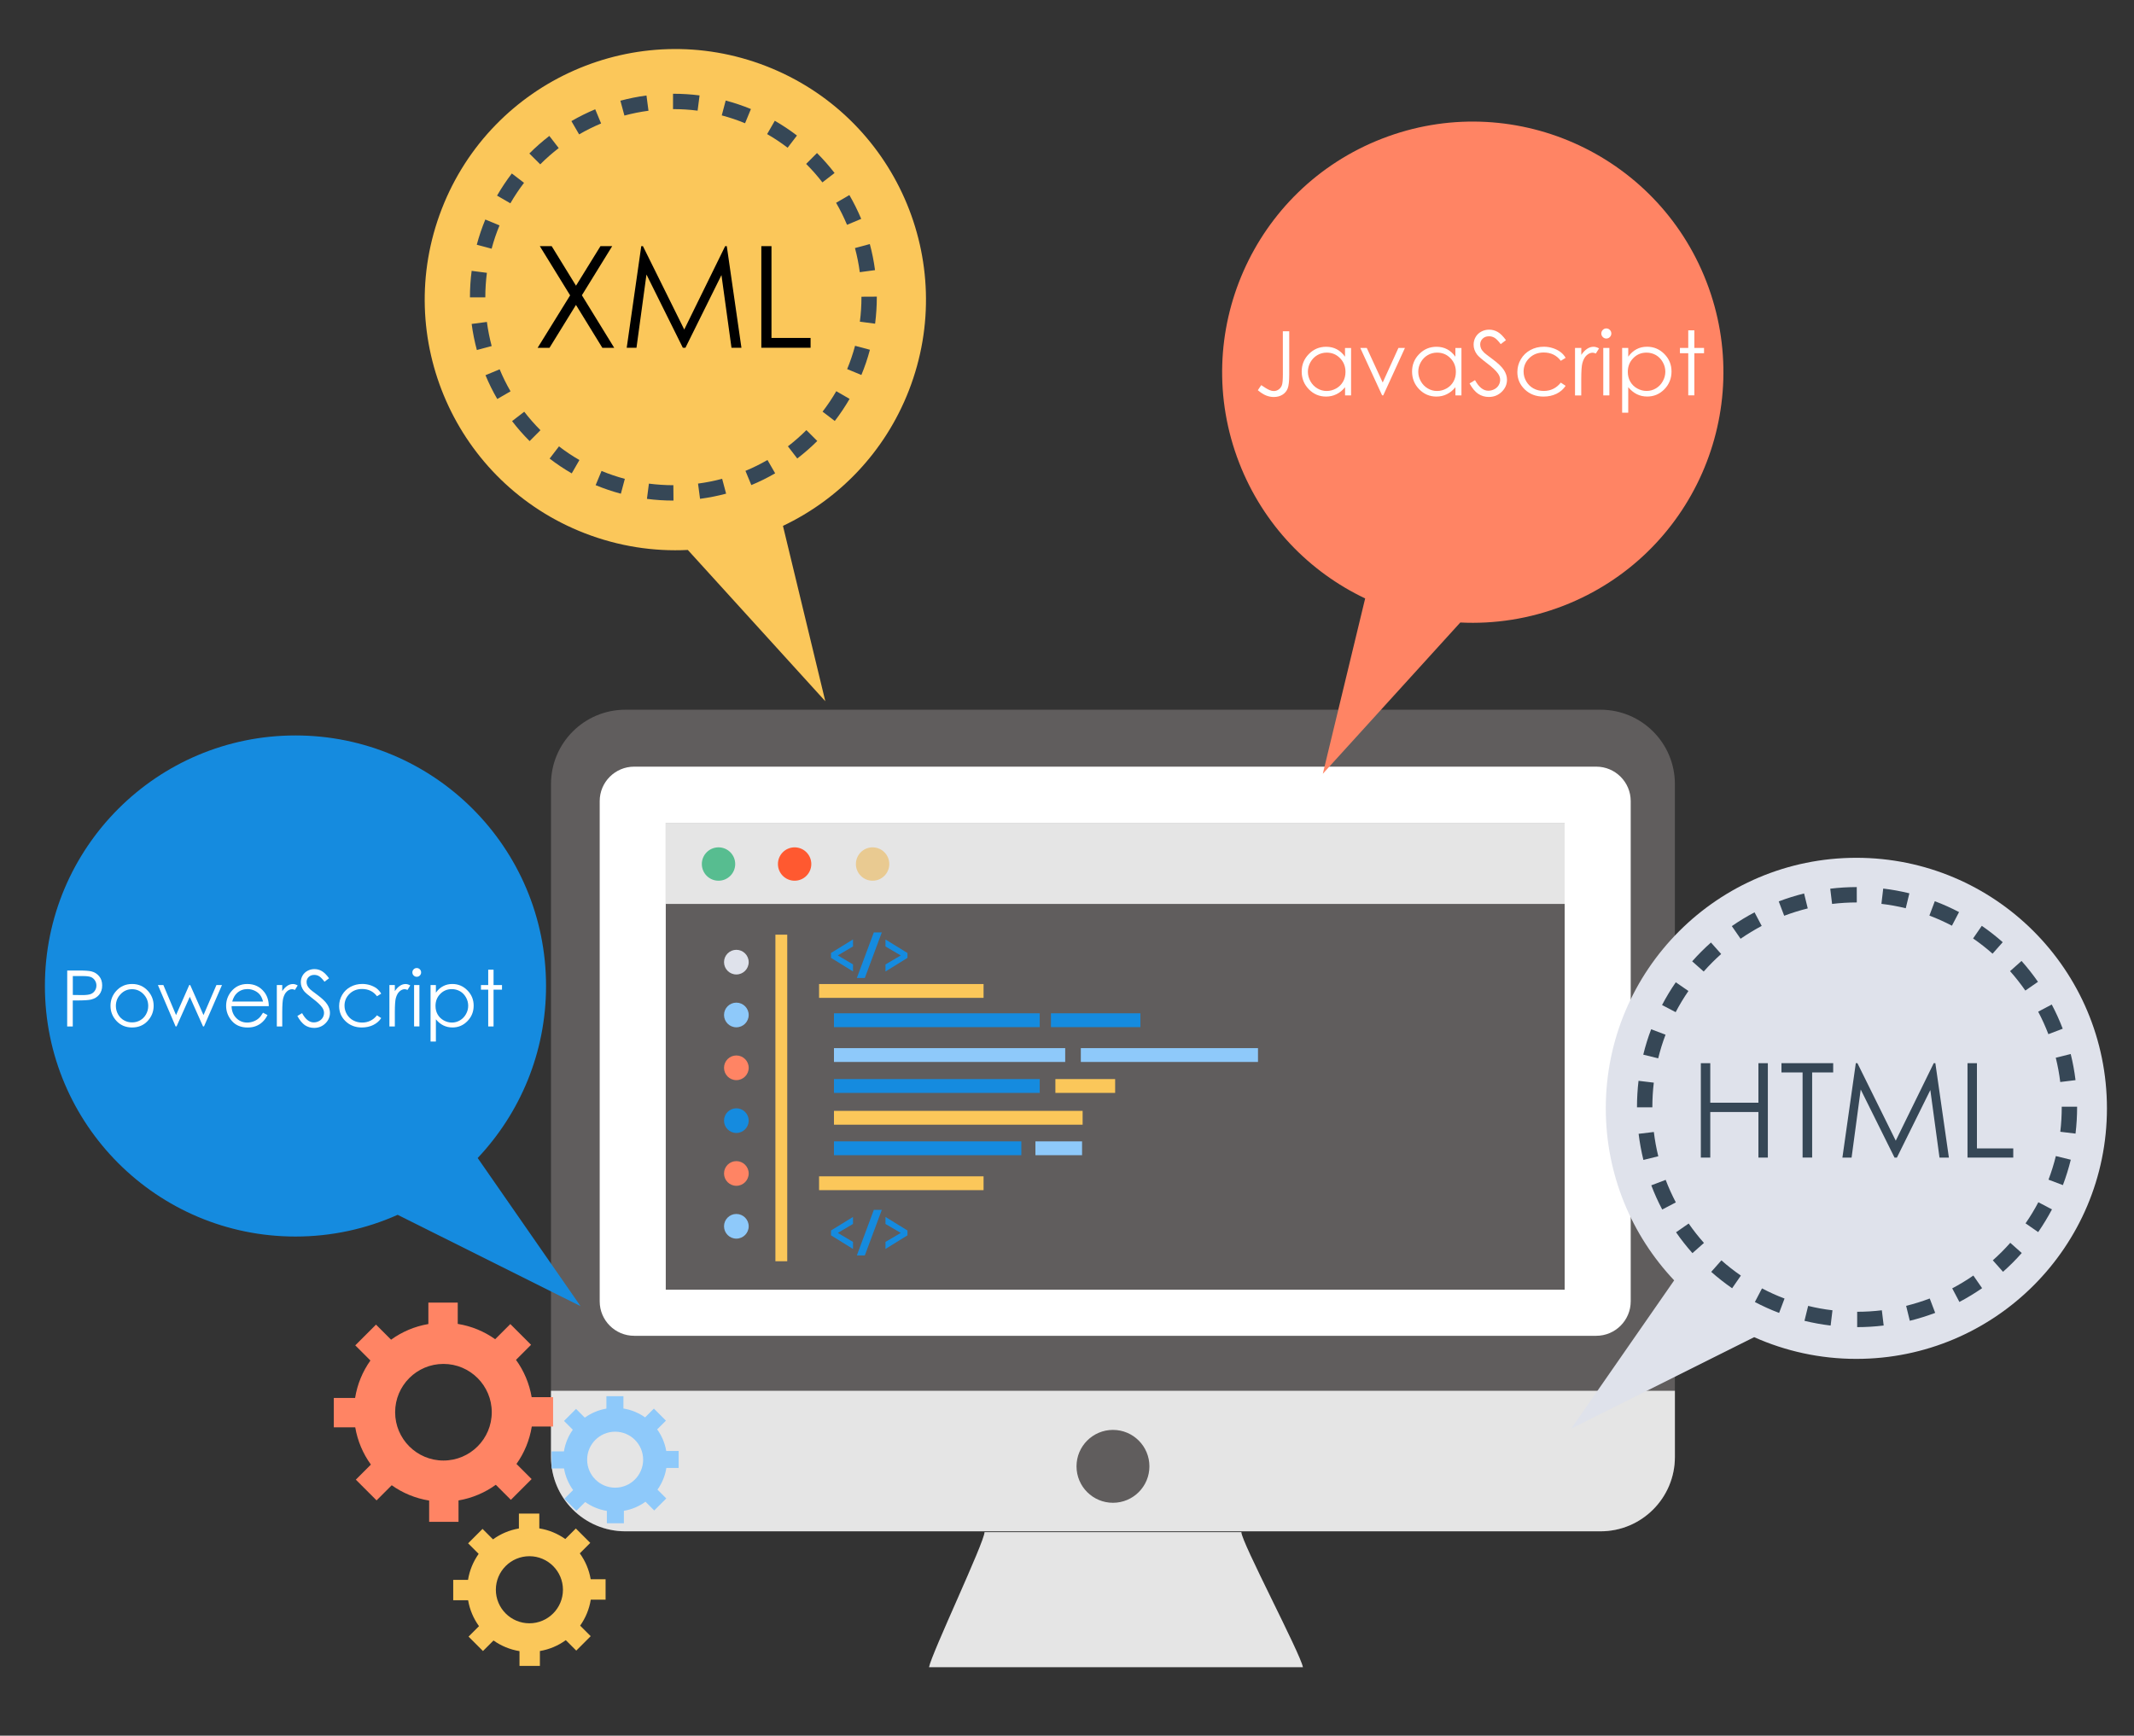 <?xml version="1.0" encoding="utf-8"?>
<!-- Generator: Adobe Illustrator 17.0.0, SVG Export Plug-In . SVG Version: 6.00 Build 0)  -->
<!DOCTYPE svg PUBLIC "-//W3C//DTD SVG 1.1//EN" "http://www.w3.org/Graphics/SVG/1.1/DTD/svg11.dtd">
<svg version="1.1" id="图层_1" xmlns="http://www.w3.org/2000/svg" xmlns:xlink="http://www.w3.org/1999/xlink" x="0px" y="0px"
	 width="5000px" height="4067.2px" viewBox="0 0 5000 4067.2" style="enable-background:new 0 0 5000 4067.2;" xml:space="preserve"
	>
<rect x="0" y="0" width="5000" height="4067.2" fill="#333333" stroke="none"/>
<style type="text/css">
	.st0{fill:#E5E5E5;}
	.st1{fill:#605D5D;}
	.st2{fill:#FFFFFF;}
	.st3{fill:#57BD90;}
	.st4{fill:#FF5930;}
	.st5{fill:#E9CA91;}
	.st6{fill:#FBC75A;}
	.st7{fill:#158BDF;}
	.st8{fill:#8EC9FA;}
	.st9{fill:#DFE2EB;}
	.st10{fill:#FF8464;}
	.st11{fill:#364756;}
</style>
<g id="Layer_1">
	<g>
		<g>
			<path class="st0" d="M2176.7,3906.8h876.1c-6-32.5-144.8-294.5-144.2-316.5h-601.9C2307.3,3612.3,2182.7,3874.3,2176.7,3906.8z"
				/>
		</g>
		<path class="st1" d="M3750.1,1663.1H1465.2c-96.2,0-174.2,78-174.2,174.2v1576.9c0,96.2,78,174.2,174.2,174.2h2284.9
			c96.2,0,174.2-78,174.2-174.2V1837.3C3924.3,1741.1,3846.3,1663.1,3750.1,1663.1z"/>
		<path class="st0" d="M1291,3259.1v155c0,96.2,78,174.2,174.2,174.2h2284.9c96.2,0,174.2-78,174.2-174.2v-155H1291z"/>
		<path class="st2" d="M3740,3130.2H1485.9c-44.6,0-80.8-36.2-80.8-80.8V1877.3c0-44.6,36.2-80.8,80.8-80.8H3740
			c44.6,0,80.8,36.2,80.8,80.8v1172.1C3820.8,3094,3784.6,3130.2,3740,3130.2z"/>
		<circle class="st1" cx="2607.7" cy="3436.1" r="85.4"/>
		<g>
			<rect x="1559.9" y="1928.1" class="st1" width="2106.1" height="1094.1"/>
			<rect x="1559.9" y="1928.1" class="st0" width="2106.1" height="190.1"/>
			<g>
				<circle class="st3" cx="1683.5" cy="2024.7" r="39.1"/>
				<circle class="st4" cx="1861.8" cy="2024.7" r="39.1"/>
				<circle class="st5" cx="2044.5" cy="2024.7" r="39.1"/>
			</g>
			<g>
				<rect x="1919.1" y="2305.9" class="st6" width="385.4" height="32.4"/>
				<rect x="1919.1" y="2756.5" class="st6" width="385.4" height="32.4"/>
				<rect x="1954" y="2374.5" class="st7" width="482.1" height="32.4"/>
				<rect x="1954" y="2674.6" class="st7" width="439" height="32.4"/>
				<rect x="2426" y="2674.6" class="st8" width="109.3" height="32.4"/>
				<rect x="1954" y="2456.1" class="st8" width="541.8" height="32.4"/>
				<rect x="1954" y="2528.6" class="st7" width="482.1" height="32.4"/>
				<rect x="1954" y="2603.1" class="st6" width="582.6" height="32.4"/>
				<rect x="2472.8" y="2528.6" class="st6" width="140" height="32.4"/>
				<rect x="2532.4" y="2456.1" class="st8" width="415.1" height="32.4"/>
				<rect x="2462.4" y="2374.5" class="st7" width="209.6" height="32.4"/>
				<g>
					<g>
						<path class="st7" d="M1998.6,2276.4l-51.5-31.9v-11.4l51.5-31.7v16.4l-35.6,21l35.6,21.1V2276.4z"/>
						<path class="st7" d="M2066.1,2184.9l-39.8,106.8h-18.7l39.8-106.8H2066.1z"/>
						<path class="st7" d="M2074.7,2260l35.8-21.1l-35.8-21v-16.4l51.5,31.7v11.4l-51.5,31.9V2260z"/>
					</g>
				</g>
				<g>
					<g>
						<path class="st7" d="M1998.6,2926.7l-51.5-31.9v-11.4l51.5-31.7v16.4l-35.6,21l35.6,21.1V2926.7z"/>
						<path class="st7" d="M2066.1,2835.1l-39.8,106.8h-18.7l39.8-106.8H2066.1z"/>
						<path class="st7" d="M2074.7,2910.2l35.8-21.1l-35.8-21v-16.4l51.5,31.7v11.4l-51.5,31.9V2910.2z"/>
					</g>
				</g>
			</g>
			<rect x="1816.8" y="2190.2" class="st6" width="27.7" height="765.3"/>
			<g>
				<circle class="st9" cx="1725.3" cy="2254.6" r="28.9"/>
				<circle class="st8" cx="1725.3" cy="2378.4" r="28.9"/>
				<circle class="st10" cx="1725.3" cy="2502.2" r="28.9"/>
				<circle class="st7" cx="1725.3" cy="2626" r="28.9"/>
				<circle class="st10" cx="1725.3" cy="2749.8" r="28.9"/>
				<circle class="st8" cx="1725.3" cy="2873.6" r="28.9"/>
			</g>
		</g>
	</g>
	<g>
		<path class="st7" d="M1360.3,3060.8l-241.1-347.2c99.3-105.2,160.2-247,160.2-403.1c0-324.3-262.9-587.1-587.1-587.1
			c-324.3,0-587.1,262.9-587.1,587.1c0,324.3,262.9,587.1,587.1,587.1c85.3,0,166.3-18.2,239.4-50.9L1360.3,3060.8z"/>
		<path class="st6" d="M1933.7,1643.2l-99.2-410.9c130.6-62.1,238.7-172.3,295.2-317.8c117.3-302.3-32.7-642.4-335-759.7
			s-642.4,32.7-759.7,335s32.7,642.4,335,759.7c79.5,30.8,161.6,43.2,241.6,39.2L1933.7,1643.2z"/>
		<path class="st9" d="M3681.5,3347.5l241.1-347.2c-99.3-105.2-160.2-247-160.2-403.1c0-324.3,262.9-587.1,587.1-587.1
			s587.1,262.9,587.1,587.1c0,324.2-262.9,587.1-587.1,587.1c-85.3,0-166.3-18.2-239.4-50.9L3681.5,3347.5z"/>
		<g>
			<path class="st11" d="M4142.1,2712.6H4120v-106.8h-112.8v106.8h-22.1v-221.2h22.1v92.6H4120v-92.6h22.1V2712.6z"/>
			<path class="st11" d="M4295.2,2513h-49.3v199.5h-22.4V2513H4174v-21.7h121.2V2513z"/>
			<path class="st11" d="M4566.3,2712.6h-22l-21.5-158.3l-78.3,158.3h-5.6l-79.2-159.5l-21.4,159.5h-21.5l31.4-221.2h3.8l89.8,181.6
				l89-181.6h3.8L4566.3,2712.6z"/>
			<path class="st11" d="M4717.1,2712.6h-107.2v-221.2h22.1v199.7h85.1V2712.6z"/>
		</g>
		<path class="st10" d="M3099.4,1813.2l99.2-410.9c-130.6-62.1-238.7-172.3-295.2-317.8c-117.3-302.3,32.7-642.4,335-759.7
			s642.4,32.7,759.7,335s-32.7,642.4-335,759.7c-79.5,30.8-161.6,43.2-241.6,39.2L3099.4,1813.2z"/>
		<path class="st11" d="M1578,1173h-0.3c-20.7,0-41.5-1.3-61.9-4l4.6-35.7c18.9,2.4,38.1,3.7,57.3,3.7L1578,1173z M1640.2,1168.9
			l-4.7-35.7c19-2.5,38-6.3,56.5-11.2l9.3,34.8C1681.3,1162.1,1660.8,1166.2,1640.2,1168.9z M1454.7,1156.9
			c-20-5.3-39.9-12.1-59.1-20l13.8-33.3c17.7,7.3,36.1,13.6,54.6,18.5L1454.7,1156.9z M1760.4,1136.7l-13.8-33.3
			c17.7-7.3,35-15.9,51.6-25.5l18,31.2C1798.3,1119.5,1779.5,1128.8,1760.4,1136.7z M1339.6,1109.3c-17.9-10.4-35.4-22-51.8-34.7
			l21.9-28.6c15.2,11.7,31.3,22.5,47.9,32L1339.6,1109.3z M1868,1074.4l-21.9-28.5c15.2-11.7,29.8-24.5,43.3-38l25.5,25.5
			C1900.2,1048,1884.4,1061.8,1868,1074.4z M1240.9,1033.6c-14.7-14.6-28.5-30.4-41.1-46.8l28.5-22c11.7,15.2,24.5,29.7,38,43.3
			L1240.9,1033.6z M1955.9,986.5l-28.6-21.9c11.7-15.2,22.5-31.3,32.1-47.9l31.2,18C1980.2,952.6,1968.6,970,1955.9,986.5z
			 M1165.1,935c-10.4-17.9-19.7-36.7-27.6-55.8l33.2-13.8c7.3,17.7,15.9,35,25.5,51.6L1165.1,935z M2018.2,878.7l-33.3-13.8
			c7.3-17.7,13.6-36.1,18.5-54.6l34.8,9.3C2032.9,839.7,2026.2,859.6,2018.2,878.7z M1117.3,820.2c-5.4-20-9.5-40.6-12.2-61.1
			l35.7-4.7c2.5,19,6.3,38,11.2,56.5L1117.3,820.2z M2050.4,758.5l-35.7-4.7c2.5-18.9,3.7-38.3,3.7-57.5v-1l36-0.2v1.2
			C2054.4,717.1,2053,738,2050.4,758.5z M1137.1,696.8h-36v-0.5c0-20.6,1.3-41.3,4-61.6l35.7,4.6c-2.4,18.8-3.7,38-3.7,57V696.8z
			 M2014.5,637.8c-2.5-19-6.3-38-11.3-56.5l34.8-9.4c5.4,20,9.5,40.5,12.2,61.1L2014.5,637.8z M1151.9,582.8l-34.8-9.3
			c5.3-20,12.1-39.9,20-59.1l33.3,13.8C1163,545.9,1156.8,564.2,1151.9,582.8z M1984.6,526.8c-7.4-17.6-16-35-25.6-51.6l31.1-18.1
			c10.4,17.9,19.7,36.7,27.7,55.8L1984.6,526.8z M1195.8,476.4l-31.2-18c10.4-17.9,22-35.4,34.6-51.9l28.6,21.9
			C1216.1,443.7,1205.4,459.8,1195.8,476.4z M1926.9,427.4c-11.7-15.2-24.5-29.7-38.1-43.3l25.4-25.5c14.7,14.6,28.5,30.4,41.2,46.8
			L1926.9,427.4z M1265.8,385.1l-25.5-25.4c14.6-14.7,30.4-28.5,46.8-41.2l22,28.5C1293.9,358.7,1279.3,371.5,1265.8,385.1z
			 M1845.4,346.2c-15.2-11.7-31.4-22.4-48-32l18-31.2c17.9,10.3,35.4,22,51.9,34.6L1845.4,346.2z M1356.9,314.9l-18.1-31.1
			c17.9-10.4,36.7-19.7,55.8-27.7l13.8,33.2C1390.8,296.7,1373.4,305.3,1356.9,314.9z M1745.7,288.8c-17.7-7.3-36.1-13.5-54.6-18.4
			l9.2-34.8c20,5.3,39.9,12,59.1,19.9L1745.7,288.8z M1463,270.8l-9.4-34.8c20-5.4,40.6-9.5,61.1-12.2l4.7,35.7
			C1500.5,262,1481.5,265.8,1463,270.8z M1634.5,259.3c-18.7-2.4-37.8-3.6-56.8-3.6h-0.8v-36h0.8c20.5,0,41.2,1.3,61.4,3.9
			L1634.5,259.3z"/>
		<path class="st11" d="M4351.4,3109.9v-36c19.3,0,38.8-1.2,57.8-3.5l4.3,35.7C4393,3108.6,4372.1,3109.9,4351.4,3109.9z
			 M4289.2,3106.2c-20.6-2.5-41.2-6.2-61.3-11.1l8.6-35c18.7,4.6,37.8,8.1,57,10.3L4289.2,3106.2z M4474.7,3095l-8.6-35
			c18.7-4.6,37.3-10.4,55.3-17.2l12.8,33.7C4514.8,3083.8,4494.8,3090,4474.7,3095z M4168.5,3076.6c-19.3-7.3-38.5-15.9-56.8-25.6
			l16.7-31.9c17.1,9,34.8,17,52.8,23.8L4168.5,3076.6z M4590.9,3050.9l-16.8-31.9c17-9,33.7-19,49.5-30l20.5,29.6
			C4627.1,3030.4,4609.2,3041.2,4590.9,3050.9z M4058.4,3018.8c-17-11.8-33.5-24.7-49-38.4l23.9-27c14.4,12.8,29.8,24.8,45.6,35.7
			L4058.4,3018.8z M4693.1,2980.2l-23.9-26.9c14.4-12.8,28.2-26.6,40.9-41l26.9,23.9C4723.4,2951.7,4708.6,2966.5,4693.1,2980.2z
			 M3965.4,2936.5c-13.7-15.5-26.7-31.9-38.4-48.9l29.6-20.5c10.9,15.8,23,31.1,35.8,45.5L3965.4,2936.5z M4775.5,2887.2l-29.6-20.5
			c11-15.9,21.1-32.5,30-49.5l31.9,16.8C4798.1,2852.2,4787.3,2870.1,4775.5,2887.2z M3894.6,2834.3c-9.7-18.3-18.3-37.4-25.6-56.7
			l33.7-12.8c6.8,18,14.9,35.7,23.8,52.8L3894.6,2834.3z M4833.4,2777.1l-33.7-12.8c6.8-18,12.6-36.6,17.2-55.3l35,8.6
			C4846.9,2737.8,4840.7,2757.8,4833.4,2777.1z M3850.5,2718.1c-4.9-20.1-8.7-40.7-11.2-61.2l35.7-4.3c2.3,19.1,5.8,38.3,10.4,56.9
			L3850.5,2718.1z M4863,2656.4l-35.7-4.3c2.3-19.1,3.4-38.5,3.4-57.8v-1h36v1C4866.7,2615,4865.5,2635.9,4863,2656.4z
			 M3871.5,2594.8h-36v-0.5c0-20.6,1.2-41.3,3.6-61.6l35.8,4.3c-2.3,18.9-3.4,38.2-3.4,57.4L3871.5,2594.8z M4827.2,2535.5
			c-2.3-19.1-5.9-38.3-10.5-56.9l35-8.7c5,20,8.8,40.6,11.3,61.2L4827.2,2535.5z M3885.2,2480l-35-8.6c4.9-20.1,11.1-40.2,18.5-59.5
			l33.7,12.7C3895.5,2442.6,3889.8,2461.2,3885.2,2480z M4799.4,2423.4c-6.9-18-14.9-35.7-23.9-52.7l31.8-16.8
			c9.7,18.3,18.3,37.4,25.7,56.7L4799.4,2423.4z M3926.1,2371.8l-31.9-16.7c9.6-18.3,20.4-36.3,32.2-53.3l29.6,20.4
			C3945.1,2338.1,3935,2354.8,3926.1,2371.8z M4745.4,2321.2c-11-15.8-23-31.1-35.8-45.5l26.9-23.9c13.8,15.5,26.7,31.9,38.5,48.9
			L4745.4,2321.2z M3991.8,2276.6l-27-23.9c13.7-15.5,28.5-30.3,44-44.1l23.9,26.9C4018.3,2248.4,4004.5,2262.2,3991.8,2276.6z
			 M4668.6,2234.8c-14.4-12.8-29.8-24.8-45.6-35.7l20.4-29.6c17,11.7,33.5,24.6,49,38.4L4668.6,2234.8z M4078.2,2199.8l-20.5-29.6
			c17-11.8,34.9-22.7,53.2-32.3l16.8,31.8C4110.7,2178.8,4094,2188.9,4078.2,2199.8z M4573.4,2169.2c-17.1-8.9-34.8-16.9-52.8-23.7
			l12.7-33.7c19.4,7.3,38.5,15.9,56.8,25.5L4573.4,2169.2z M4180.4,2145.9l-12.8-33.6c19.3-7.4,39.3-13.6,59.4-18.6l8.6,35
			C4217,2133.3,4198.4,2139.1,4180.4,2145.9z M4465.2,2128.3c-18.7-4.6-37.8-8-57-10.3l4.2-35.8c20.6,2.4,41.2,6.2,61.3,11.1
			L4465.2,2128.3z M4292.6,2118.2l-4.3-35.7c20.5-2.5,41.4-3.8,62.1-3.8l0.1,36C4331.1,2114.7,4311.6,2115.9,4292.6,2118.2z"/>
	</g>
	<path class="st10" d="M1295.9,3342.8V3274h-50.2c-5.5-32.2-18.3-62-36.7-87.4l35.3-35.3l-48.6-48.6l-35.5,35.5
		c-25.6-18.2-55.4-30.7-87.7-35.9v-49.9h-68.8v50.2c-32.2,5.5-62,18.3-87.4,36.7L881,3104l-48.6,48.6l35.5,35.5
		c-18.2,25.6-30.7,55.4-35.9,87.7h-49.9v68.8h50.2c5.5,32.2,18.3,62,36.7,87.4l-35.3,35.3l48.6,48.6l35.5-35.5
		c25.6,18.2,55.4,30.7,87.7,35.9v49.9h68.8V3516c32.2-5.5,62-18.3,87.4-36.7l35.3,35.3l48.6-48.6l-35.5-35.5
		c18.2-25.6,30.7-55.4,35.9-87.7H1295.9z M1039,3422.5c-62.5,0-113.2-50.7-113.2-113.2s50.7-113.2,113.2-113.2
		s113.2,50.7,113.2,113.2C1152.2,3371.9,1101.5,3422.5,1039,3422.5z"/>
	<path class="st6" d="M1418.9,3748.5v-47.8H1384c-3.8-22.4-12.7-43-25.5-60.7l24.5-24.5l-33.8-33.8l-24.7,24.7
		c-17.8-12.6-38.5-21.3-60.9-24.9v-34.7h-47.8v34.9c-22.4,3.8-43,12.7-60.7,25.5l-24.5-24.5l-33.8,33.8l24.7,24.7
		c-12.6,17.8-21.3,38.5-24.9,60.9h-34.7v47.8h34.9c3.8,22.4,12.7,43,25.5,60.7l-24.5,24.5l33.8,33.8l24.7-24.7
		c17.8,12.6,38.5,21.3,60.9,24.9v34.7h47.8v-34.9c22.4-3.8,43-12.7,60.7-25.5l24.5,24.5l33.8-33.8l-24.7-24.7
		c12.6-17.8,21.3-38.5,24.9-60.9H1418.9z M1240.4,3803.9c-43.4,0-78.6-35.2-78.6-78.6c0-43.4,35.2-78.6,78.6-78.6
		s78.6,35.2,78.6,78.6C1319,3768.7,1283.8,3803.9,1240.4,3803.9z"/>
	<path class="st8" d="M1590.1,3440v-39.9H1561c-3.2-18.7-10.6-35.9-21.2-50.6l20.5-20.5l-28.2-28.2l-20.6,20.6
		c-14.8-10.5-32.1-17.8-50.8-20.8v-28.9h-39.9v29.1c-18.7,3.2-35.9,10.6-50.6,21.2l-20.5-20.5l-28.2,28.2l20.6,20.6
		c-10.5,14.8-17.8,32.1-20.8,50.8h-28.9v39.9h29.1c3.2,18.7,10.6,35.9,21.3,50.6l-20.5,20.5l28.2,28.2l20.6-20.6
		c14.8,10.5,32.1,17.8,50.8,20.8v28.9h39.9v-29.1c18.7-3.2,35.9-10.6,50.6-21.3l20.5,20.5l28.2-28.2l-20.6-20.6
		c10.5-14.8,17.8-32.1,20.8-50.8h28.8V3440z M1441.3,3486.1c-36.2,0-65.6-29.4-65.6-65.6c0-36.2,29.4-65.6,65.6-65.6
		s65.6,29.4,65.6,65.6C1506.8,3456.8,1477.5,3486.1,1441.3,3486.1z"/>
	<g>
		<path class="st2" d="M157.5,2274.2h26.1c15,0,25.1,0.7,30.3,2c7.5,1.8,13.6,5.6,18.4,11.4c4.8,5.7,7.1,12.9,7.1,21.6
			c0,8.7-2.3,15.9-7,21.6c-4.6,5.7-11,9.5-19.2,11.5c-5.9,1.4-17,2.1-33.3,2.1h-9.4v60.9h-13.1L157.5,2274.2L157.5,2274.2z
			 M170.6,2287v44.5l22.2,0.3c9,0,15.5-0.8,19.7-2.4c4.2-1.6,7.4-4.3,9.8-7.9c2.4-3.6,3.6-7.7,3.6-12.2c0-4.4-1.2-8.4-3.6-12
			c-2.4-3.6-5.5-6.2-9.4-7.8c-3.9-1.5-10.3-2.3-19.1-2.3h-23.2V2287z"/>
		<path class="st2" d="M309.5,2305.8c14.9,0,27.3,5.4,37.1,16.2c8.9,9.9,13.4,21.5,13.4,35s-4.7,25.4-14.1,35.5
			s-21.6,15.2-36.4,15.2c-14.9,0-27-5.1-36.5-15.2c-9.4-10.1-14.1-22-14.1-35.5c0-13.4,4.5-25.1,13.4-34.9
			C282.1,2311.2,294.5,2305.8,309.5,2305.8z M309.4,2318c-10.4,0-19.3,3.8-26.7,11.5c-7.5,7.7-11.2,16.9-11.2,27.8
			c0,7,1.7,13.5,5.1,19.6s8,10.7,13.8,14c5.8,3.3,12.1,4.9,19,4.9s13.3-1.6,19-4.9c5.8-3.3,10.4-8,13.8-14
			c3.4-6.1,5.1-12.6,5.1-19.6c0-10.9-3.7-20.1-11.2-27.8C328.6,2321.8,319.7,2318,309.4,2318z"/>
		<path class="st2" d="M370,2308.3h12.8l29.7,70.4l30.9-70.4h2.3l31.1,70.4l30.3-70.4h13l-42.1,96.9h-2.3l-31-69.4l-31,69.4h-2.3
			L370,2308.3z"/>
		<path class="st2" d="M616.3,2373.1l10.5,5.5c-3.4,6.8-7.4,12.2-12,16.4c-4.5,4.2-9.6,7.3-15.3,9.5c-5.6,2.2-12,3.3-19.2,3.3
			c-15.8,0-28.2-5.2-37.1-15.5c-8.9-10.3-13.4-22.1-13.4-35.2c0-12.3,3.8-23.3,11.3-32.9c9.6-12.2,22.4-18.4,38.4-18.4
			c16.5,0,29.7,6.3,39.6,18.8c7,8.9,10.6,19.9,10.7,33.1h-87.2c0.2,11.3,3.8,20.5,10.8,27.7c7,7.2,15.6,10.8,25.8,10.8
			c4.9,0,9.7-0.9,14.4-2.6c4.7-1.7,8.6-4,11.9-6.8C609,2384,612.5,2379.4,616.3,2373.1z M616.3,2347c-1.7-6.7-4.1-12-7.3-16
			c-3.2-4-7.4-7.2-12.6-9.6c-5.2-2.4-10.7-3.7-16.5-3.7c-9.5,0-17.7,3.1-24.5,9.2c-5,4.5-8.8,11.1-11.3,20h72.2V2347z"/>
		<path class="st2" d="M648.6,2308.3h12.7v14.2c3.8-5.6,7.8-9.8,12-12.5c4.2-2.8,8.6-4.1,13.2-4.1c3.4,0,7.1,1.1,11,3.3l-6.5,10.5
			c-2.6-1.1-4.8-1.7-6.6-1.7c-4.2,0-8.2,1.7-12,5.1c-3.9,3.4-6.8,8.7-8.8,15.9c-1.5,5.5-2.3,16.7-2.3,33.5v32.8h-12.7L648.6,2308.3
			L648.6,2308.3z"/>
		<path class="st2" d="M696.7,2380.8l11.1-6.7c7.8,14.4,16.9,21.7,27.2,21.7c4.4,0,8.5-1,12.4-3.1c3.9-2,6.8-4.8,8.8-8.2s3-7.1,3-11
			c0-4.4-1.5-8.7-4.5-12.9c-4.1-5.8-11.6-12.8-22.5-21c-10.9-8.3-17.7-14.2-20.4-17.9c-4.6-6.2-7-12.9-7-20c0-5.7,1.4-10.9,4.1-15.6
			c2.7-4.7,6.6-8.4,11.5-11.1c5-2.7,10.4-4.1,16.2-4.1c6.2,0,12,1.5,17.3,4.6c5.4,3.1,11.1,8.7,17.1,16.9l-10.7,8.1
			c-4.9-6.5-9.1-10.8-12.6-12.9s-7.3-3.1-11.4-3.1c-5.3,0-9.6,1.6-13,4.8c-3.4,3.2-5,7.2-5,11.9c0,2.9,0.6,5.6,1.8,8.3
			c1.2,2.7,3.4,5.6,6.5,8.7c1.7,1.7,7.4,6,16.9,13.1c11.3,8.4,19.1,15.8,23.3,22.4c4.2,6.5,6.3,13.1,6.3,19.7
			c0,9.5-3.6,17.8-10.8,24.8c-7.2,7-16,10.5-26.3,10.5c-8,0-15.2-2.1-21.7-6.4C708.1,2397.9,702.2,2390.8,696.7,2380.8z"/>
		<path class="st2" d="M893.2,2328.4l-9.9,6.1c-8.5-11.3-20.2-17-35-17c-11.8,0-21.6,3.8-29.4,11.4c-7.8,7.6-11.7,16.8-11.7,27.7
			c0,7.1,1.8,13.7,5.4,19.9c3.6,6.2,8.5,11.1,14.8,14.5c6.3,3.4,13.3,5.2,21,5.2c14.2,0,25.9-5.7,34.9-17l9.9,6.5
			c-4.6,7-10.9,12.4-18.7,16.2c-7.8,3.8-16.7,5.8-26.7,5.8c-15.3,0-28-4.9-38.1-14.6c-10.1-9.7-15.1-21.6-15.1-35.6
			c0-9.4,2.4-18.1,7.1-26.2c4.7-8,11.2-14.3,19.5-18.8c8.3-4.5,17.5-6.8,27.7-6.8c6.4,0,12.6,1,18.6,2.9c6,2,11,4.5,15.2,7.7
			C886.7,2319.6,890.3,2323.6,893.2,2328.4z"/>
		<path class="st2" d="M912.4,2308.3h12.7v14.2c3.8-5.6,7.8-9.8,12-12.5c4.2-2.8,8.6-4.1,13.2-4.1c3.4,0,7.1,1.1,11,3.3l-6.5,10.5
			c-2.6-1.1-4.8-1.7-6.6-1.7c-4.2,0-8.2,1.7-12,5.1c-3.9,3.4-6.8,8.7-8.8,15.9c-1.5,5.5-2.3,16.7-2.3,33.5v32.8h-12.7L912.4,2308.3
			L912.4,2308.3z"/>
		<path class="st2" d="M976.4,2268.4c2.8,0,5.3,1,7.3,3s3,4.5,3,7.3c0,2.8-1,5.2-3,7.2s-4.4,3-7.3,3c-2.8,0-5.2-1-7.2-3
			s-3-4.4-3-7.2c0-2.9,1-5.3,3-7.3S973.6,2268.4,976.4,2268.4z M970.2,2308.3h12.5v96.9h-12.5V2308.3z"/>
		<path class="st2" d="M1008.8,2308.3h12.5v17.8c4.9-6.8,10.6-11.9,17-15.2c6.4-3.4,13.6-5.1,21.5-5.1c13.8,0,25.5,5,35.3,14.9
			s14.7,21.9,14.7,35.8c0,14.3-4.9,26.4-14.6,36.3c-9.7,10-21.4,14.9-35.1,14.9c-7.7,0-14.8-1.6-21.3-4.8c-6.5-3.2-12.3-8-17.5-14.3
			v52.1h-12.5V2308.3L1008.8,2308.3z M1058.7,2317.8c-10.8,0-19.9,3.8-27.2,11.3c-7.4,7.5-11.1,16.9-11.1,28.1
			c0,7.4,1.6,14,4.9,19.8c3.3,5.9,8,10.5,14.1,14c6.1,3.4,12.6,5.2,19.4,5.2c6.7,0,13-1.7,18.9-5.2s10.6-8.3,14.1-14.6
			c3.5-6.2,5.2-12.8,5.2-19.6c0-6.9-1.7-13.4-5.2-19.6s-8.1-11-14-14.4C1072,2319.6,1065.6,2317.8,1058.7,2317.8z"/>
		<path class="st2" d="M1143.9,2272.3h12.5v36h19.8v10.8h-19.8v86.2h-12.5v-86.2h-17v-10.8h17V2272.3z"/>
	</g>
	<g>
		<path d="M1264.8,576.8h27.8l57,92.7l57.3-92.7h27.5l-71,115.1l75.7,123.1h-27.8l-61.8-100.5l-62,100.5h-27.8l76.1-122.9
			L1264.8,576.8z"/>
		<path d="M1468.4,814.9l34.1-238.1h3.9l96.8,195.4l95.9-195.4h3.8l34.3,238.1h-23.3l-23.5-170.3L1606,814.9h-6.1l-85.2-171.6
			l-23.4,171.6H1468.4z"/>
		<path d="M1783.8,576.8h23.8v215.1h91.6v23h-115.4V576.8z"/>
	</g>
	<g>
		<path class="st2" d="M3005.7,776.3h15v101.4c0,15.6-1.2,26.4-3.6,32.5c-2.4,6.1-6.4,11-12.1,14.6c-5.6,3.6-12.5,5.5-20.5,5.5
			c-6.1,0-12-1.2-17.9-3.5s-12.4-6.5-19.5-12.4l8-11.9c7.8,5.5,14.4,9.4,19.5,11.6c3.4,1.5,6.8,2.2,10,2.2c4.3,0,8.2-1.3,11.7-3.9
			c3.5-2.6,6-6,7.4-10.3s2.1-12.6,2.1-24.9L3005.7,776.3L3005.7,776.3z"/>
		<path class="st2" d="M3165.6,815.4v111.1h-14.1v-19.1c-6,7.3-12.7,12.8-20.2,16.4c-7.5,3.7-15.6,5.5-24.4,5.5
			c-15.7,0-29.1-5.7-40.3-17.1c-11.1-11.4-16.7-25.3-16.7-41.6c0-16,5.6-29.7,16.8-41c11.2-11.4,24.7-17,40.5-17
			c9.1,0,17.4,1.9,24.8,5.8c7.4,3.9,13.9,9.7,19.4,17.5v-20.4h14.2V815.4z M3108.5,826.3c-8,0-15.3,2-22,5.9s-12.1,9.4-16.1,16.5
			s-6,14.5-6,22.4c0,7.8,2,15.3,6,22.4c4,7.1,9.4,12.7,16.2,16.7s14,6,21.8,6s15.2-2,22.2-5.9s12.4-9.3,16.2-16s5.7-14.3,5.7-22.7
			c0-12.8-4.2-23.6-12.7-32.2C3131.3,830.6,3120.8,826.3,3108.5,826.3z"/>
		<path class="st2" d="M3187.2,815.4h15.2l37.3,81l36.8-81h15.3l-50.8,111h-2.7L3187.2,815.4z"/>
		<path class="st2" d="M3424.2,815.4v111.1h-14.1v-19.1c-6,7.3-12.7,12.8-20.2,16.4c-7.5,3.7-15.6,5.5-24.4,5.5
			c-15.7,0-29.1-5.7-40.3-17.1c-11.1-11.4-16.7-25.3-16.7-41.6c0-16,5.6-29.7,16.8-41c11.2-11.4,24.7-17,40.5-17
			c9.1,0,17.4,1.9,24.8,5.8c7.4,3.9,13.9,9.7,19.4,17.5v-20.4h14.2V815.4z M3367.1,826.3c-8,0-15.3,2-22,5.9s-12.1,9.4-16.1,16.5
			s-6,14.5-6,22.4c0,7.8,2,15.3,6,22.4c4,7.1,9.4,12.7,16.2,16.7s14,6,21.8,6s15.2-2,22.2-5.9s12.4-9.3,16.2-16s5.7-14.3,5.7-22.7
			c0-12.8-4.2-23.6-12.7-32.2C3389.9,830.6,3379.5,826.3,3367.1,826.3z"/>
		<path class="st2" d="M3443.2,898.5l12.8-7.7c9,16.5,19.4,24.8,31.1,24.8c5,0,9.8-1.2,14.2-3.5s7.8-5.5,10.1-9.4s3.5-8.1,3.5-12.6
			c0-5-1.7-10-5.1-14.8c-4.7-6.7-13.3-14.7-25.7-24.1c-12.5-9.5-20.3-16.3-23.4-20.5c-5.3-7.1-8-14.7-8-23c0-6.5,1.6-12.5,4.7-17.9
			c3.1-5.4,7.5-9.6,13.2-12.7c5.7-3.1,11.9-4.6,18.5-4.6c7.1,0,13.7,1.8,19.9,5.3s12.7,10,19.5,19.3l-12.3,9.3
			c-5.6-7.5-10.5-12.4-14.4-14.8c-4-2.4-8.3-3.6-13-3.6c-6.1,0-11,1.8-14.9,5.5c-3.8,3.7-5.8,8.2-5.8,13.6c0,3.3,0.7,6.4,2,9.5
			c1.4,3.1,3.8,6.4,7.5,10c2,1.9,8.4,6.9,19.4,15c13,9.6,21.9,18.1,26.7,25.6s7.2,15,7.2,22.6c0,10.9-4.1,20.3-12.4,28.4
			c-8.3,8-18.3,12-30.2,12c-9.1,0-17.4-2.4-24.8-7.3C3456.3,918.1,3449.5,909.9,3443.2,898.5z"/>
		<path class="st2" d="M3668.3,838.5l-11.3,7c-9.8-13-23.1-19.5-40.1-19.5c-13.5,0-24.8,4.4-33.7,13.1s-13.4,19.3-13.4,31.7
			c0,8.1,2.1,15.7,6.2,22.8c4.1,7.1,9.8,12.7,16.9,16.6s15.2,5.9,24.1,5.9c16.3,0,29.6-6.5,40-19.5l11.3,7.5
			c-5.3,8-12.4,14.2-21.4,18.6c-9,4.4-19.1,6.6-30.6,6.6c-17.6,0-32.1-5.6-43.7-16.7c-11.6-11.2-17.4-24.7-17.4-40.7
			c0-10.8,2.7-20.7,8.1-30c5.4-9.2,12.8-16.4,22.3-21.6c9.5-5.2,20-7.8,31.7-7.8c7.3,0,14.4,1.1,21.3,3.4c6.8,2.2,12.6,5.2,17.4,8.8
			C3660.9,828.3,3665,832.9,3668.3,838.5z"/>
		<path class="st2" d="M3690.4,815.4h14.6v16.2c4.4-6.4,8.9-11.2,13.8-14.3c4.8-3.2,9.9-4.7,15.1-4.7c3.9,0,8.2,1.3,12.7,3.8
			l-7.5,12c-3-1.3-5.5-1.9-7.6-1.9c-4.8,0-9.4,2-13.8,5.9c-4.4,3.9-7.8,10-10.1,18.2c-1.8,6.3-2.7,19.1-2.7,38.4v37.6h-14.6V815.4
			H3690.4z"/>
		<path class="st2" d="M3763.6,769.6c3.3,0,6,1.2,8.3,3.5s3.5,5.1,3.5,8.4c0,3.2-1.2,6-3.5,8.3s-5.1,3.5-8.3,3.5s-5.9-1.2-8.2-3.5
			s-3.5-5.1-3.5-8.3c0-3.3,1.2-6.1,3.5-8.4C3757.7,770.8,3760.4,769.6,3763.6,769.6z M3756.5,815.4h14.3v111.1h-14.3V815.4z"/>
		<path class="st2" d="M3800.7,815.4h14.3v20.4c5.6-7.8,12.1-13.6,19.5-17.5c7.3-3.9,15.5-5.8,24.6-5.8c15.8,0,29.3,5.7,40.5,17
			c11.2,11.4,16.8,25,16.8,41c0,16.3-5.6,30.2-16.7,41.6c-11.1,11.4-24.5,17.1-40.2,17.1c-8.8,0-17-1.8-24.4-5.5
			s-14.1-9.2-20.1-16.4V967h-14.3L3800.7,815.4L3800.7,815.4z M3857.9,826.3c-12.4,0-22.8,4.3-31.2,13c-8.5,8.6-12.7,19.4-12.7,32.2
			c0,8.4,1.9,16,5.7,22.7s9.2,12.1,16.2,16s14.4,5.9,22.3,5.9c7.7,0,14.9-2,21.6-6c6.8-4,12.1-9.5,16.1-16.7c4-7.1,6-14.6,6-22.4
			c0-7.9-2-15.4-6-22.4c-4-7.1-9.3-12.6-16-16.5C3873.2,828.3,3865.8,826.3,3857.9,826.3z"/>
		<path class="st2" d="M3955.6,774.1h14.3v41.2h22.7v12.4h-22.7v98.7h-14.3v-98.7h-19.5v-12.4h19.5V774.1z"/>
	</g>
</g>
</svg>
